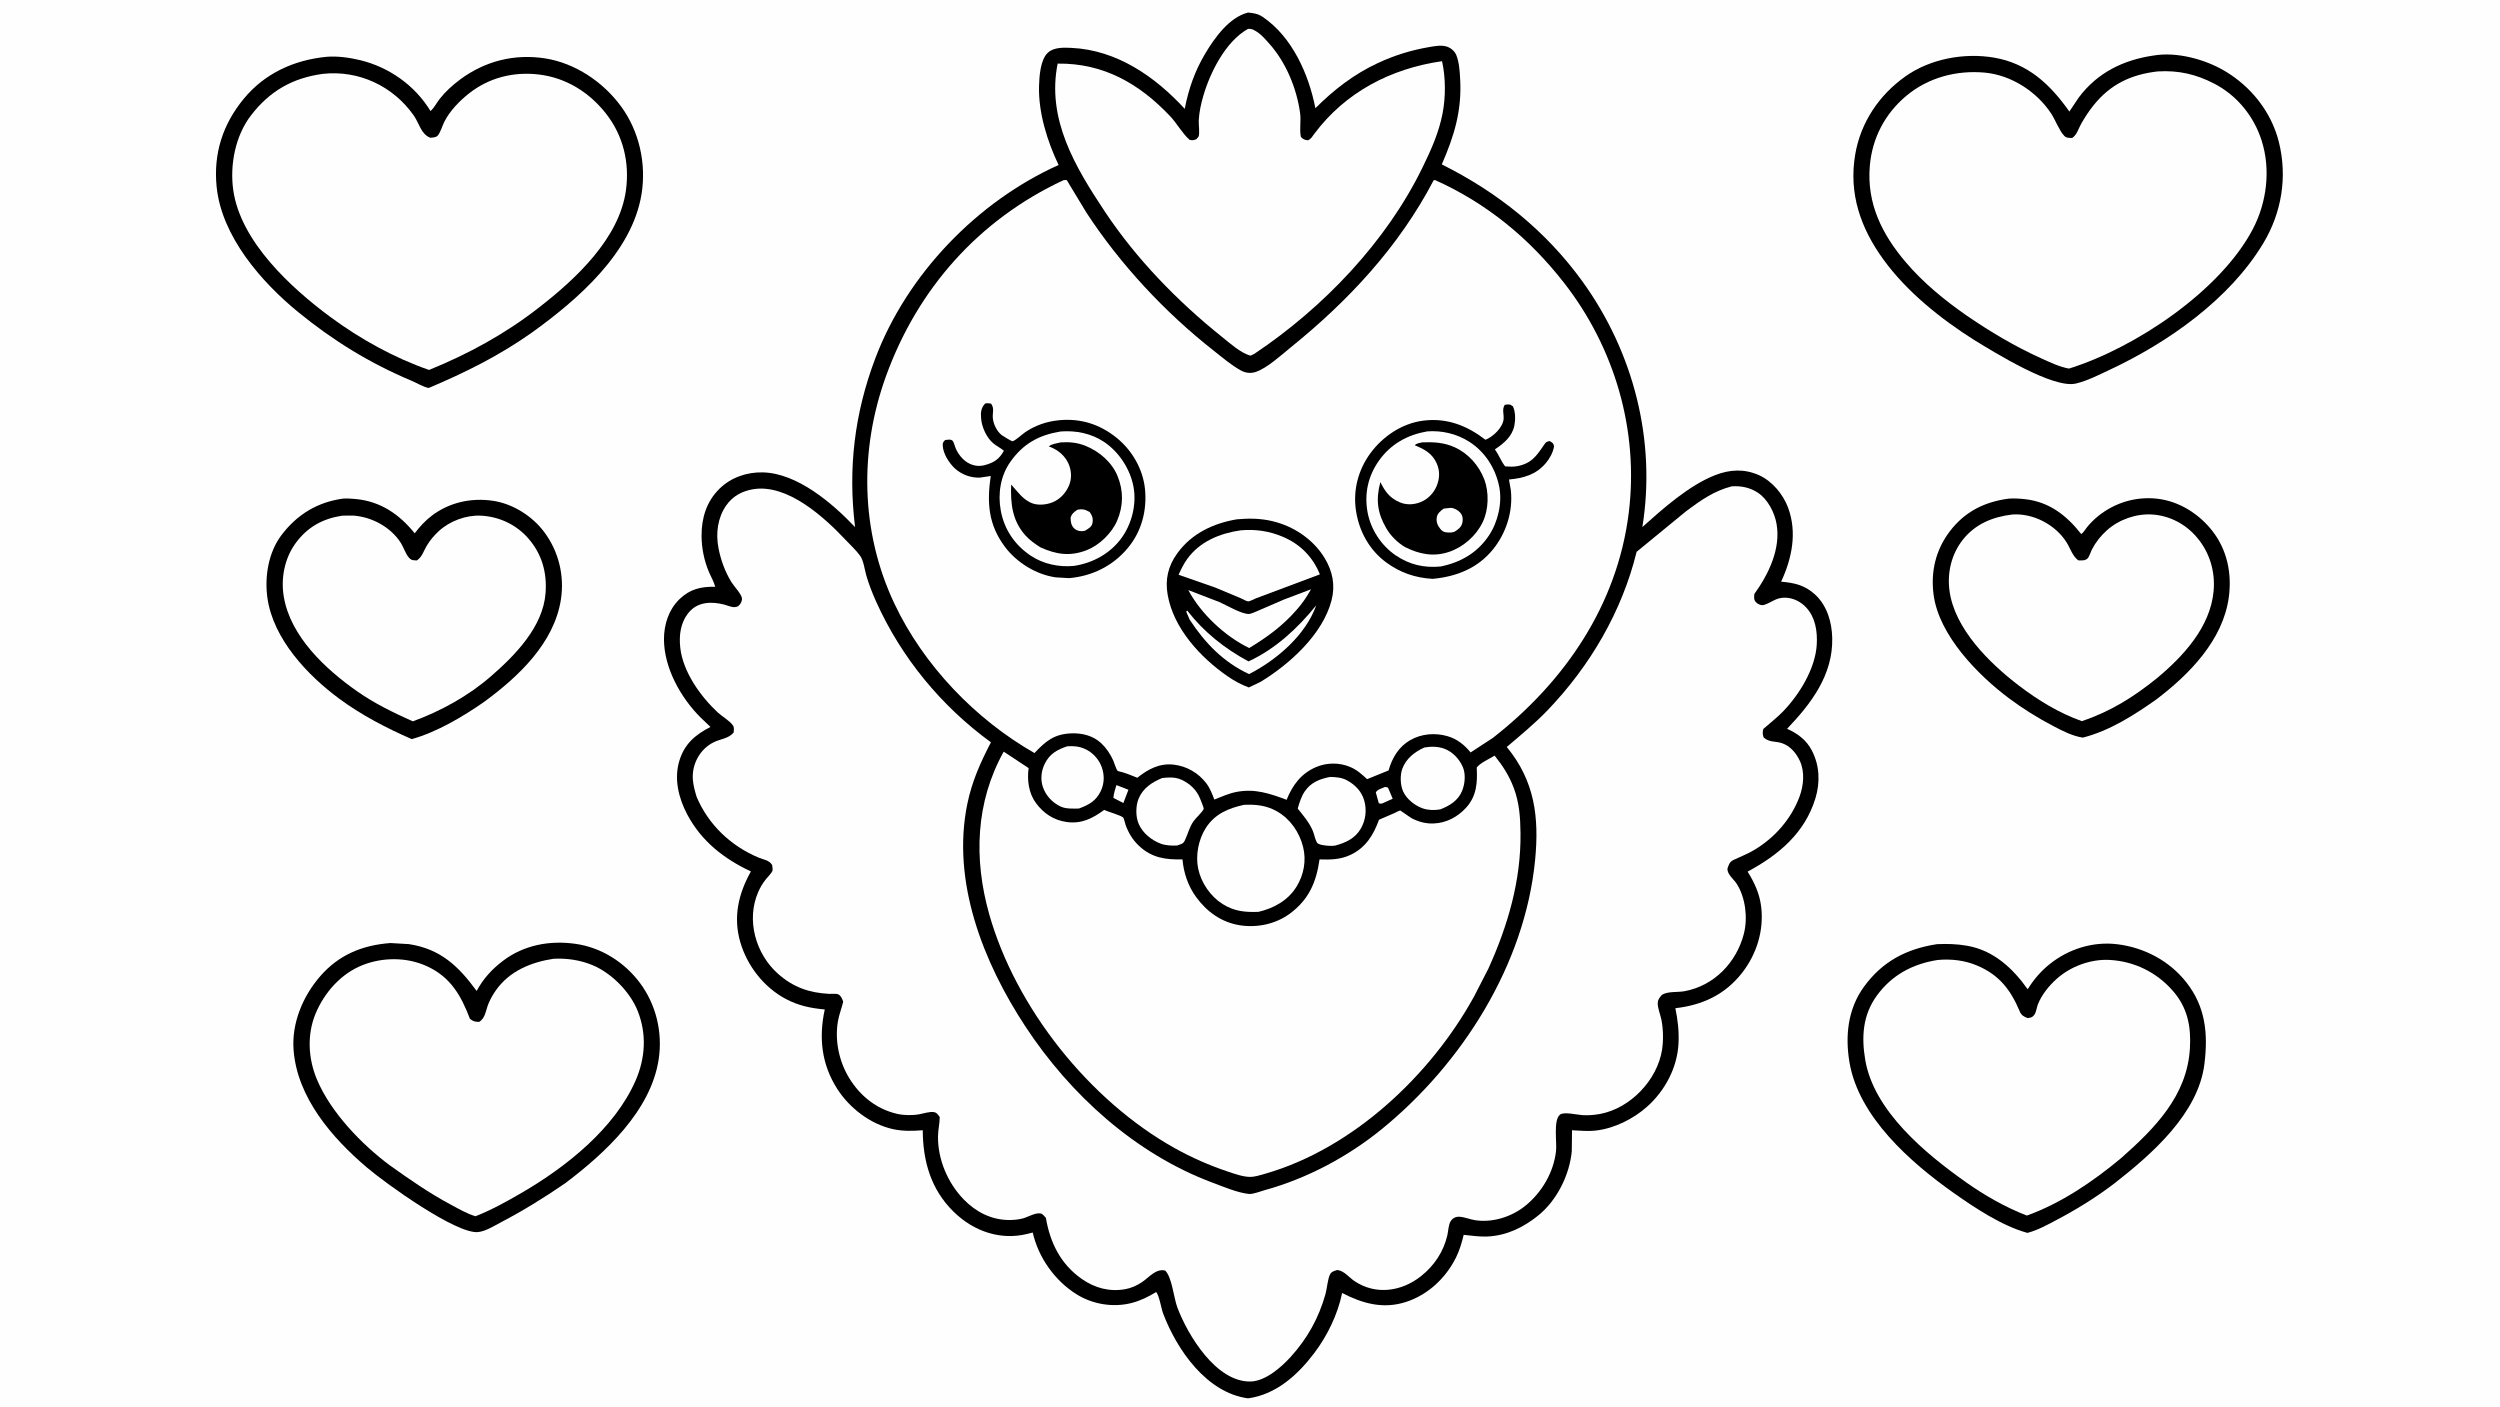 <svg version="1.1" xmlns="http://www.w3.org/2000/svg" style="display: block;" viewBox="0 0 2048 1152" width="1820" height="1024">
<path transform="translate(0,0)" fill="rgb(254,254,254)" d="M -0 -0 L 2048 0 L 2048 1152 L -0 1152 L -0 -0 z"/>
<path transform="translate(0,0)" fill="rgb(0,0,0)" d="M 281.063 408.314 C 284.49 408.099 288.079 408.334 291.5 408.661 C 311.861 410.61 327.234 421.25 339.736 436.758 C 343.665 431.467 348.531 426.212 353.792 422.249 C 368.198 411.396 385.738 407.561 403.424 410.048 C 419.912 412.367 436.017 422.503 445.928 435.847 C 457.636 451.608 462.48 471.295 459.526 490.77 C 454.067 526.752 424.449 554.382 396.6 574.836 C 379.245 586.901 357.766 599.705 337.256 605.339 C 316.479 596.231 296.282 585.78 277.958 572.274 C 251.882 553.056 223.851 523.304 219.084 489.796 C 216.616 472.448 219.84 452.359 230.619 438.16 C 243.37 421.363 259.992 411.181 281.063 408.314 z"/>
<path transform="translate(0,0)" fill="rgb(254,254,254)" d="M 280.411 422.28 L 289.488 422.224 C 304.701 423.4 319.964 431.512 328.327 444.552 C 330.737 448.31 332.127 453.511 335.084 456.776 C 337.181 459.091 338.627 458.779 341.5 458.974 C 345.937 455.944 346.865 451.503 349.549 446.995 C 352.226 442.499 355.585 438.526 359.42 434.979 C 368.344 426.725 381.916 421.624 394.146 422.299 C 409.079 423.123 422.969 429.624 432.827 440.951 C 443.977 453.765 448.146 468.859 446.941 485.558 C 444.937 513.331 422.017 536.637 402.317 553.751 C 384.029 569.772 360.958 582.517 338.159 590.788 C 322.069 583.525 307.016 576.307 292.5 566.13 C 266.732 548.066 237.97 521.423 232.477 488.665 C 229.943 473.552 233.085 457.272 242.182 444.823 C 251.855 431.585 264.362 424.719 280.411 422.28 z"/>
<path transform="translate(0,0)" fill="rgb(0,0,0)" d="M 1645.6 408.331 C 1650.26 408.016 1654.87 408.308 1659.51 408.858 C 1679.13 411.182 1693.16 422.374 1704.89 437.302 C 1706.64 436.513 1708.2 433.592 1709.47 432.01 C 1712.17 428.659 1715.26 425.521 1718.6 422.808 C 1732.41 411.602 1749.85 406.346 1767.5 408.44 C 1785.37 410.559 1801.59 420.949 1812.47 434.94 C 1824.55 450.461 1828.43 469.771 1825.86 489 C 1821.13 524.319 1793.37 552.433 1766.36 572.917 C 1747.95 585.871 1728.3 598.441 1706.26 604.124 C 1697.74 602.83 1689.69 598.666 1682.14 594.699 C 1669.35 587.979 1657.06 580.394 1645.5 571.709 C 1619.99 552.55 1588.51 520.275 1584.04 487.319 C 1581.45 468.259 1585.71 450.22 1597.48 434.866 C 1609.72 418.892 1625.82 410.93 1645.6 408.331 z"/>
<path transform="translate(0,0)" fill="rgb(254,254,254)" d="M 1648.58 421.335 C 1665.78 420.176 1683.87 429.739 1692.95 444.196 C 1696.06 449.161 1697.69 455.261 1702.5 458.896 C 1705.24 458.909 1708.13 459.4 1710.25 457.208 C 1711.47 455.947 1712.72 451.875 1713.62 450.156 C 1716.85 443.971 1720.72 439.011 1725.9 434.352 C 1735.78 425.452 1749.98 420.464 1763.26 421.351 C 1777.52 422.304 1790.38 429.184 1799.61 439.973 C 1810.15 452.297 1814.83 468.03 1813.39 484.067 C 1810.72 513.675 1788.3 537.77 1766.54 555.783 C 1747.58 571.052 1728.71 582.818 1705.46 590.627 C 1686.95 584.107 1669.37 573.344 1653.84 561.476 C 1629.82 543.121 1601.07 514.978 1596.99 483.51 C 1595.09 468.77 1598.65 453.831 1607.93 442.038 C 1618.17 429.021 1632.59 423.227 1648.58 421.335 z"/>
<path transform="translate(0,0)" fill="rgb(0,0,0)" d="M 1586.7 773.321 C 1595.21 772.941 1603.05 773.142 1611.49 774.621 C 1633.19 778.424 1648.82 793.001 1661.09 810.254 C 1665.9 802.404 1671.9 795.428 1679.09 789.666 C 1694.6 777.244 1714.58 770.957 1734.41 773.37 C 1756.58 776.069 1777.18 786.951 1791.04 804.578 C 1806.84 824.673 1808.9 846.668 1805.88 871.334 C 1800.87 912.265 1762.56 945.457 1732.23 969.206 C 1717.57 980.432 1701.9 990.144 1685.6 998.785 C 1677.66 1003 1669.61 1007.52 1660.88 1009.85 C 1640.06 1004.19 1617.53 989.208 1600.05 976.831 C 1565.02 952.016 1522.59 914.771 1515.07 870.005 C 1511.46 848.507 1513.76 826.469 1526.81 808.413 C 1541.9 787.55 1561.47 777.237 1586.7 773.321 z"/>
<path transform="translate(0,0)" fill="rgb(254,254,254)" d="M 1587.38 786.273 C 1598.57 785.243 1609.62 786.546 1620 790.991 C 1637.85 798.632 1647.16 810.826 1654.45 828.129 C 1655.93 831.633 1657.6 832.514 1661 833.858 C 1663.53 833.476 1664.45 833.596 1666.22 831.578 C 1668.07 829.466 1668.38 825.301 1669.42 822.669 C 1672.53 814.854 1678.3 807.659 1684.5 802.031 C 1695.98 791.601 1712.65 785.367 1728.23 786.236 C 1748.37 787.359 1766.53 796.247 1779.82 811.354 C 1792.07 825.271 1795.03 840.672 1793.98 858.667 C 1791.72 897.587 1765.09 924.301 1737.38 948.797 C 1714.54 967.785 1688.53 985.525 1660.42 995.648 C 1643.21 989.068 1625.81 979.138 1610.79 968.531 C 1577.78 945.233 1535.05 910.153 1527.99 868.057 C 1524.84 849.304 1525.92 831.399 1537.51 815.461 C 1549.81 798.546 1566.89 789.44 1587.38 786.273 z"/>
<path transform="translate(0,0)" fill="rgb(0,0,0)" d="M 319.833 772.394 L 334.938 773.278 C 360.776 777.171 375.688 791.374 390.47 811.657 C 395.817 801.729 402.846 793.961 411.816 787.128 C 429.114 773.953 450.346 770.044 471.545 773.062 C 492.475 776.042 511.384 787.977 524.035 804.805 C 537.481 822.688 542.899 845.426 539.626 867.438 C 533.305 909.937 495.392 944.793 462.901 969.241 C 445.845 980.954 428.751 991.541 410.42 1001.14 C 405.032 1003.97 397.719 1008.6 391.605 1009.18 C 373.739 1010.87 316.458 969.786 300.547 956.262 C 271.905 931.919 243.398 898.884 240.497 859.925 C 238.869 838.071 247.995 816.162 262.133 799.794 C 277.448 782.063 296.779 774.124 319.833 772.394 z"/>
<path transform="translate(0,0)" fill="rgb(254,254,254)" d="M 453.248 785.299 C 464.128 784.652 475.422 786.323 485.5 790.552 C 501.021 797.064 516.125 812.38 522.362 827.936 C 529.897 846.729 528.722 866.623 520.695 885.011 C 503.5 924.395 463.689 955.871 427.456 976.947 C 415.192 984.081 402.759 991.014 389.534 996.214 C 382.455 994.117 375.484 989.999 368.978 986.523 C 351.49 977.181 335.676 966.131 319.55 954.656 C 296.238 937.385 270.944 911.083 259.656 884.227 C 252.463 867.114 251.348 847.428 258.571 830.122 C 265.787 812.835 279.38 797.446 297.047 790.465 C 313.646 783.906 333.244 783.882 349.557 791.307 C 369.058 800.183 377.658 815.272 384.987 834.5 C 388.036 836.802 388.845 836.817 392.5 837.002 C 397.776 833.832 397.933 827.373 400.159 822.015 C 401.795 818.079 404.054 814.169 406.536 810.709 C 417.638 795.233 435.02 788.146 453.248 785.299 z"/>
<path transform="translate(0,0)" fill="rgb(0,0,0)" d="M 267.467 46.399 C 276.259 45.618 286.579 47.085 295.074 49.152 C 318.867 54.941 339.915 69.868 352.682 90.816 C 355.531 88.455 357.772 83.978 360.094 81 C 364.831 74.924 370.734 69.584 376.908 65.002 C 397.295 49.873 421.366 43.773 446.513 47.681 C 471.175 51.513 494.183 67.072 508.798 87.047 C 523.69 107.4 529.555 133.916 525.57 158.73 C 517.842 206.866 473.046 245.505 435.512 272.457 C 409.149 291.118 380.893 305.166 351.195 317.693 C 346.678 316.845 341.563 313.637 337.269 311.835 C 303.059 297.475 272.911 278.942 244.186 255.448 C 213.984 230.747 181.5 193.408 177.452 152.777 C 174.752 125.677 182.452 101.667 199.763 80.687 C 216.952 59.855 240.936 49.007 267.467 46.399 z"/>
<path transform="translate(0,0)" fill="rgb(254,254,254)" d="M 264.595 60.351 C 293.947 57.168 322.054 70.419 338.933 94.434 C 343.424 100.823 344.85 109.782 352.5 112.723 C 354.706 112.496 357.479 112.544 358.954 110.5 C 361.023 107.635 362.404 102.773 364.057 99.5 C 368.523 90.657 376.369 82.605 384.063 76.508 C 400.526 63.464 420.669 58.43 441.437 60.894 C 463.714 63.536 482.869 75.537 496.539 93.055 C 510.569 111.036 515.786 132.956 512.819 155.414 C 507.569 195.162 471.457 228.56 441.514 251.778 C 413.921 273.363 383.857 289.739 351.49 302.924 C 323.012 293.054 294.951 277.487 270.686 259.563 C 238.459 235.758 196.966 197.697 191.066 155.5 C 188.199 134.993 192.745 111.182 205.5 94.523 C 220.825 74.507 239.646 63.698 264.595 60.351 z"/>
<path transform="translate(0,0)" fill="rgb(0,0,0)" d="M 1764.27 45.336 C 1783.09 42.135 1806.19 48.365 1822.35 57.898 C 1844.13 70.741 1860.8 91.698 1866.9 116.392 C 1873.93 144.835 1869.15 174.065 1854.09 199.125 C 1826.51 245.026 1776.2 280.307 1728.51 302.677 C 1719.69 306.814 1710.04 311.815 1700.55 314.054 C 1681.88 318.458 1634.02 288.617 1617.43 278.5 C 1589.89 261.116 1561.96 238.834 1542.78 212.299 C 1524.17 186.563 1514.37 158.438 1519.77 126.509 C 1524.21 100.191 1539.35 77.625 1561.12 62.287 C 1581.43 47.979 1609.23 42.912 1633.5 47.06 C 1661.31 51.812 1679.49 68.938 1695.23 91.235 L 1702.84 79.845 C 1718.07 59.386 1739.45 48.933 1764.27 45.336 z"/>
<path transform="translate(0,0)" fill="rgb(254,254,254)" d="M 1767.53 58.368 C 1784.57 57.337 1798.87 60.605 1813.86 68.358 C 1832.59 78.04 1846.43 95.108 1852.77 115.126 C 1860.29 138.906 1856.98 165.619 1845.52 187.528 C 1819.03 238.151 1749.1 284.941 1694.93 301.803 C 1687.19 300.474 1678.94 296.479 1671.81 293.245 C 1650.41 283.543 1630.39 271.613 1611.05 258.338 C 1592.92 245.765 1575.52 231.503 1561.19 214.65 C 1541.74 191.781 1529.16 166.536 1531.74 135.863 C 1533.65 113.12 1544.05 93.174 1561.52 78.47 C 1579.43 63.391 1602.84 57.218 1626 59.354 C 1647.63 61.35 1668.65 74.973 1680.41 93.025 C 1683.96 98.479 1686.67 106.422 1690.95 111.058 C 1692.83 113.099 1694.98 112.754 1697.5 112.886 C 1701.35 110.488 1702.67 105.194 1704.85 101.345 C 1707.84 96.056 1711.21 90.907 1715.01 86.158 C 1728.79 68.902 1745.79 60.867 1767.53 58.368 z"/>
<path transform="translate(0,0)" fill="rgb(0,0,0)" d="M 1022.36 10.144 C 1026.89 10.554 1030.48 11.071 1034.31 13.646 C 1058.55 29.948 1072.19 60.829 1077.57 88.504 C 1092.73 73.323 1109.24 60.589 1128.79 51.484 C 1142.4 45.15 1156.35 40.85 1171.13 38.358 C 1175.95 37.545 1181.41 36.492 1186.1 38.322 C 1188.99 39.45 1191.75 41.956 1192.94 44.842 C 1195.4 50.775 1195.8 58.196 1196.16 64.557 C 1197.63 90.512 1191.33 111.093 1181.12 134.549 C 1226.66 157.196 1266.25 188.831 1296.18 230.197 C 1338.19 288.267 1356.85 360.636 1345.43 431.594 C 1362.48 416.351 1383.73 397.419 1405.06 389.093 C 1417.05 384.414 1428.88 383.77 1440.8 389.053 C 1451.72 393.896 1460.77 404.768 1464.85 415.87 C 1472.32 436.219 1467.95 457.333 1459.09 476.373 C 1469.93 477.258 1478.66 479.28 1486.92 486.905 C 1496.7 495.929 1500.65 509.428 1500.96 522.367 C 1501.69 552.679 1483.85 576.057 1464 596.872 C 1472.72 600.892 1479.66 605.871 1484.23 614.603 C 1490.61 626.779 1491.2 640.697 1487.21 653.789 C 1478.52 682.348 1456.99 700.271 1431.64 713.892 C 1437.3 722.956 1441.49 732.056 1442.77 742.78 C 1445.09 762.207 1438.97 781.806 1426.91 797.073 C 1412.88 814.84 1394.59 823.23 1372.46 825.785 C 1374.46 835.578 1375.52 844.483 1375.04 854.5 C 1374.08 874.38 1364.08 893.217 1349.41 906.352 C 1338.15 916.433 1322.68 924.163 1307.62 925.969 C 1301.12 926.749 1294.32 926.115 1287.8 925.768 L 1287.6 943 C 1285.77 962.36 1275.45 983.19 1260.21 995.499 C 1247.99 1005.37 1234.28 1012.12 1218.3 1012.81 C 1211.95 1013.08 1205.35 1012.09 1199.04 1011.44 C 1197.57 1017.73 1195.64 1024.22 1192.76 1030.01 C 1184.36 1046.87 1169.88 1060.51 1151.87 1066.39 C 1133.2 1072.47 1116.28 1067.78 1099.47 1059.06 C 1095.94 1076.55 1087.31 1094.2 1076.58 1108.38 C 1063.04 1126.26 1045.35 1142.28 1022.41 1145.39 C 988.306 1140.81 964.024 1105.48 952.803 1075.79 C 951.402 1072.09 949.501 1060.53 947.11 1058.31 C 940.44 1062.3 934.411 1065.38 926.792 1067.32 C 911.907 1071.09 895.258 1068.39 882.197 1060.31 C 864.145 1049.14 850.734 1030.17 846.008 1009.55 C 840.213 1011.15 834.545 1012.33 828.5 1012.43 C 810.335 1012.73 793.855 1004.96 781.008 992.316 C 762.573 974.169 756.033 951.037 755.922 925.745 C 747.711 926.418 739.674 926.633 731.585 924.856 C 713.066 920.789 695.916 907.637 685.772 891.734 C 672.961 871.652 670.627 849.711 675.651 826.823 C 663.922 825.73 654.085 823.717 643.597 818.127 C 625.703 808.589 612.101 791.077 606.441 771.656 C 600.468 751.163 604.935 731.918 615.133 713.757 C 593.012 703.337 574.717 689.102 563.04 667.159 C 555.859 653.663 551.933 637.63 556.669 622.624 C 560.991 608.93 569.732 601.73 581.999 595.37 L 574.08 587.792 C 557.721 571.601 543.933 546.955 543.922 523.541 C 543.917 511.476 547.78 499.292 556.581 490.743 C 565.156 482.412 574.333 480.268 585.884 480.575 C 584.942 476.52 582.419 472.371 580.791 468.504 C 576.798 459.023 574.735 448.87 574.72 438.599 C 574.699 424.115 578.806 410.587 589.441 400.19 C 598.934 390.91 611.864 386.521 624.931 386.838 C 653.294 387.526 682.033 412.217 700.484 431.703 C 694.559 383.723 699.965 338.528 717.089 293.308 C 743.107 224.6 800.404 165.073 867.202 135.023 C 857.939 115.643 850.559 92.031 851.178 70.393 C 851.409 62.312 852.239 48.648 858.528 42.919 C 863.429 38.454 871.568 38.795 877.801 39.09 C 914.915 40.841 946.212 62.572 970.542 89.028 C 973.669 72.763 978.785 58.067 987.293 43.794 C 995.107 30.686 1006.94 14.085 1022.36 10.144 z"/>
<path transform="translate(0,0)" fill="rgb(254,254,254)" d="M 914.551 642.998 L 924.412 646.843 L 920.254 657.713 L 912.093 653.5 C 912.308 650.011 913.617 646.369 914.551 642.998 z"/>
<path transform="translate(0,0)" fill="rgb(254,254,254)" d="M 1134.75 644.5 L 1137.04 645.047 L 1140.9 654.151 L 1132.5 657.967 C 1131.04 658.363 1130.93 658.333 1129.5 657.824 L 1127.07 649 C 1128.47 646.455 1132.1 645.661 1134.75 644.5 z"/>
<path transform="translate(0,0)" fill="rgb(254,254,254)" d="M 874.354 611.205 C 879.633 610.898 883.792 611.196 888.679 613.347 C 894.971 616.117 900.068 621.591 902.436 627.994 C 904.899 634.655 904.768 641.619 901.706 648.01 C 897.866 656.027 891.833 659.279 883.813 662.22 C 878.936 662.251 873.327 662.65 868.822 660.548 C 862.102 657.413 856.705 651.59 854.326 644.562 C 852.188 638.248 852.973 631.303 855.933 625.381 C 859.965 617.315 866.108 613.905 874.354 611.205 z"/>
<path transform="translate(0,0)" fill="rgb(254,254,254)" d="M 1166.89 612.199 C 1172.4 611.281 1177.89 611.275 1183.19 613.213 C 1189.91 615.669 1195.56 621.666 1198.34 628.195 C 1200.86 634.117 1200.11 642.104 1197.68 647.916 C 1194.4 655.763 1187.5 659.936 1179.93 662.899 C 1175.24 663.715 1170.26 663.681 1165.71 662.145 C 1159.19 659.942 1152.37 654.574 1149.45 648.221 C 1147.1 643.105 1146.81 634.803 1148.81 629.534 C 1151.99 621.117 1158.92 615.75 1166.89 612.199 z"/>
<path transform="translate(0,0)" fill="rgb(254,254,254)" d="M 952.037 637.215 C 957.497 636.621 962.532 636.282 967.68 638.561 C 974.646 641.644 980.413 647.051 983.177 654.238 C 983.649 655.464 986.274 661.561 986.05 662.515 C 985.583 664.512 979.142 670.446 977.585 672.79 C 974.313 677.718 973.101 683.047 970.648 688.289 C 969.187 691.412 967.317 691.348 964.201 692.523 C 959.894 692.684 954.984 692.543 950.923 691.017 C 943.301 688.152 936.128 682.381 932.828 674.817 C 930.237 668.881 930.29 660.029 932.776 654.065 C 936.384 645.408 943.748 640.674 952.037 637.215 z"/>
<path transform="translate(0,0)" fill="rgb(254,254,254)" d="M 1089.5 636.338 C 1094.56 636.45 1099.14 636.705 1103.65 639.204 C 1110.38 642.93 1115.59 648.387 1117.65 655.917 C 1119.76 663.626 1118.76 671.721 1114.78 678.644 C 1110.09 686.793 1102.24 690.276 1093.6 692.612 C 1091.75 692.808 1089.94 692.893 1088.09 692.712 C 1085.92 692.501 1080.03 692.105 1078.8 690.012 C 1077.35 687.542 1076.62 683.295 1075.45 680.493 C 1072.6 673.668 1067.69 667.974 1063.1 662.256 C 1064.47 657.428 1066.03 652.29 1068.9 648.113 C 1073.92 640.788 1081.1 637.981 1089.5 636.338 z"/>
<path transform="translate(0,0)" fill="rgb(254,254,254)" d="M 1019.03 659.187 C 1028.82 658.708 1037.53 659.612 1046.25 664.61 C 1057.06 670.802 1064.51 681.701 1067.5 693.701 C 1070.26 704.793 1068.14 716.402 1062.17 726.113 C 1055.16 737.507 1043.65 743.857 1030.94 746.851 C 1020.06 747.262 1011.16 746.448 1001.65 740.491 C 991.662 734.237 984.04 723.142 981.573 711.583 C 979.216 700.535 981.839 687.274 987.952 677.89 C 995.33 666.561 1006.34 661.965 1019.03 659.187 z"/>
<path transform="translate(0,0)" fill="rgb(254,254,254)" d="M 1022.41 23.5 C 1025.58 23.306 1027.07 24.269 1029.73 25.972 C 1033.58 28.428 1036.91 32.391 1039.94 35.796 C 1053.57 51.127 1062.31 72.391 1065.06 92.619 C 1065.94 99.073 1064.36 105.835 1065.7 112.045 C 1067.99 114.252 1068.34 114.314 1071.5 114.813 C 1074.16 113.574 1074.89 111.87 1076.6 109.578 C 1102.25 75.235 1139.45 56.01 1181.33 49.973 C 1184.35 63.531 1184.37 79.571 1181.68 93.151 C 1178.58 108.827 1172.52 122.234 1165.6 136.503 C 1135.85 197.909 1083.96 252.015 1027.5 289.75 L 1024.5 291.202 C 1016.5 289.217 1007.4 280.919 1001.05 275.84 C 964.763 246.804 930.908 212.039 905.148 173.266 C 880.882 136.742 857.255 97.503 866.435 51.965 C 903.869 51.492 933.302 68.309 958.583 95.052 C 964.27 101.068 968.391 109.008 974.5 114.396 C 977.05 114.993 977.498 114.809 980 113.94 C 980.414 113.427 981.822 112.038 981.967 111.5 C 982.869 108.145 981.841 102.067 982.024 98.36 C 982.346 91.805 983.9 84.765 985.731 78.457 C 991.343 59.12 1004.12 33.627 1022.41 23.5 z"/>
<path transform="translate(0,0)" fill="rgb(254,254,254)" d="M 822.248 615.602 L 842.648 629.096 C 841.268 638.783 842.705 649.671 848.648 657.724 C 854.919 666.221 863.219 671.754 873.782 673.249 C 886.02 674.98 895.105 670.263 904.58 663.309 C 907.619 664.907 918.568 667.835 920.18 669.662 C 920.819 670.385 921.633 674.373 922.038 675.5 C 924.405 682.091 927.828 687.835 932.944 692.667 C 943.526 702.661 954.854 704.223 968.676 703.857 C 969.696 714.999 973.217 725.578 979.823 734.663 C 988.682 746.844 1000.77 755.539 1015.88 757.866 C 1030.04 760.049 1045.21 756.803 1056.77 748.214 C 1072.3 736.677 1078.32 722.515 1080.96 703.887 C 1089.85 704.171 1097.92 704.086 1106.19 700.232 C 1118.75 694.38 1125.15 683.925 1129.68 671.386 L 1142.49 665.864 C 1143.51 665.416 1146.15 663.873 1147.13 663.817 C 1147.31 663.807 1155.28 669.575 1156.64 670.27 C 1162.2 673.122 1168.02 674.671 1174.3 674.455 C 1184.72 674.098 1194.06 669.183 1201.03 661.519 C 1209.79 651.892 1210.37 640.821 1209.73 628.598 C 1212.68 624.788 1220.17 621.464 1224.39 618.866 C 1231.05 627.131 1236.34 635.365 1240.09 645.37 C 1244.63 657.449 1245.45 669.432 1245.6 682.217 C 1246.09 721.203 1235.22 758.153 1219.28 793.372 L 1207.54 816.216 C 1171.98 880.806 1108.22 940.778 1036.45 961.374 C 1032.54 962.495 1028.07 963.985 1024 963.97 C 1018.24 963.949 1011.32 961.444 1005.86 959.621 C 990.822 954.603 976.223 948.17 962.373 940.454 C 892.577 901.565 831.986 825.508 810.316 748.619 C 797.622 703.579 799.133 656.979 822.248 615.602 z"/>
<path transform="translate(0,0)" fill="rgb(254,254,254)" d="M 1418.65 398.259 C 1426.31 397.77 1433.58 399.197 1440.05 403.486 C 1448.17 408.875 1453.69 419.562 1455.35 429.001 C 1458.95 449.593 1448.77 470.3 1437.13 486.5 C 1437.01 489.074 1436.52 491.19 1438.5 493.226 C 1440.09 494.857 1442.86 496.111 1445.17 495.379 C 1451.62 493.326 1454.79 489.303 1462.49 489.477 C 1469.02 489.625 1475.18 492.735 1479.6 497.478 C 1487.22 505.669 1488.87 516.979 1488.3 527.693 C 1487.24 547.4 1474.14 568.758 1460.63 582.73 C 1455.67 587.855 1449.82 592.28 1444.5 597.048 C 1443.78 599.805 1443.88 601.322 1444.79 604.017 C 1449.86 608.429 1454.41 606.667 1460.34 608.863 C 1466.92 611.307 1471.55 617.004 1474.45 623.196 C 1478.62 632.103 1477.53 643.425 1474.18 652.43 C 1467.31 670.849 1453.91 686.074 1437.09 696.142 C 1431.67 699.384 1425.91 701.554 1420.24 704.255 C 1416.69 705.945 1416.31 708.096 1415.1 711.5 C 1414.98 716.3 1420.28 720.051 1422.75 723.916 C 1429.92 735.163 1431.89 751.824 1428.6 764.719 C 1422.59 788.263 1404.25 807.423 1379.9 811.862 C 1374.11 812.917 1366.54 811.769 1361.5 814.778 C 1359.77 816.93 1358.33 818.162 1358.05 821.046 C 1357.65 825.085 1360.21 831.057 1361.02 835.143 C 1362.53 842.742 1362.76 852.037 1361.57 859.719 C 1357.7 884.667 1335.57 907.842 1310.62 912.44 C 1306.02 913.287 1301.09 913.65 1296.42 913.388 C 1291.94 913.136 1281.22 910.427 1278 912.952 C 1272.34 917.387 1275.5 935.468 1274.71 942.698 C 1272.77 960.383 1262.88 977.085 1249.05 988.035 C 1237.98 996.807 1222.49 1001.64 1208.39 999.44 C 1204.2 998.786 1199.86 996.887 1195.69 996.62 C 1192.45 996.413 1189.86 997.816 1188.22 1000.57 C 1186.61 1003.25 1186.4 1008.59 1185.69 1011.7 C 1182.59 1025.23 1174.91 1036.69 1164.14 1045.26 C 1148.29 1057.87 1126.97 1061.06 1109.54 1049.29 C 1104.98 1046.22 1101.21 1040.91 1095.5 1040.25 C 1093.06 1041.03 1090.78 1041.42 1089.5 1043.97 C 1087.64 1047.69 1087.06 1055.67 1085.81 1060.08 C 1080.25 1079.72 1070.99 1096.38 1057.29 1111.47 C 1049.63 1119.91 1036.55 1131.34 1024.5 1131.59 C 996.252 1132.18 973.033 1093.65 964.48 1070.92 C 961.505 1063.01 960.095 1046.01 954.5 1040.7 C 946.9 1038.89 941.507 1046.16 935.542 1050.17 C 931.353 1052.98 926.742 1055.08 921.755 1055.96 C 908.74 1058.25 896.759 1055.01 885.945 1047.39 C 868.753 1035.27 860.177 1017.7 856.787 997.5 C 856.046 996.775 854.346 994.685 853.5 994.283 C 849.397 992.331 842.074 996.955 837.844 998.018 C 833.926 999.003 830.258 999.337 826.227 999.288 C 811.881 999.115 799.395 992.627 789.46 982.41 C 776.353 968.932 768.136 949.491 768.414 930.613 C 768.491 925.386 769.768 920.266 769.849 915 C 768.586 913.2 767.436 911.232 765 910.884 C 761.427 910.373 756.775 911.98 753.278 912.633 C 747.582 913.697 740.396 913.617 734.77 912.295 C 717.865 908.322 704.531 897.575 695.599 882.899 C 687.343 869.332 683.705 852.177 686.446 836.409 C 687.376 831.057 689.473 825.812 690.75 820.5 C 690.027 818.251 688.879 815.417 686.5 814.309 C 685.361 813.779 680.658 814.104 679.062 814.02 C 662.828 813.17 649.708 808.55 637.384 797.612 C 618.959 781.259 611.115 753.423 621.175 730.5 C 622.804 726.787 624.858 723.304 627.404 720.149 C 628.748 718.484 632.295 714.938 632.855 713 C 633.099 712.158 632.628 709.481 632.565 708.5 C 630.028 704.371 625.659 704.183 621.51 702.445 C 598.681 692.884 580.326 675.466 570.677 652.643 C 569.265 647.999 567.951 643.319 567.583 638.458 C 566.645 626.067 573.251 613.618 584.5 607.998 C 590.356 605.073 596.567 605.072 600.999 600 C 601.116 598.057 601.628 596.05 600.529 594.313 C 598.099 590.469 591.434 586.723 587.954 583.477 C 573.786 570.258 559.48 550.264 557.277 530.5 C 556.13 520.203 557.46 509.716 564.324 501.51 C 571.7 492.69 583.111 492.473 593.439 495.183 C 595.978 495.85 599.562 497.53 602.17 497.183 C 604.525 496.87 605.121 496.36 606.521 494.427 C 607.276 493.385 607.986 491.325 607.832 490 C 607.433 486.547 601.035 479.823 599.023 476.485 C 593.801 467.822 590.482 458.678 588.562 448.77 C 586.249 436.839 587.883 423.864 594.979 413.824 C 600.351 406.223 607.986 402.084 617.112 400.611 C 645.086 396.094 674.998 423.318 692.663 442.09 C 696.608 446.281 701.462 450.706 704.775 455.385 C 707.442 459.151 708.422 467.008 709.75 471.526 C 711.84 478.64 714.564 485.65 717.596 492.411 C 738.283 538.545 770.966 578.209 811.777 607.962 C 803.204 624.431 796.256 639.895 792.46 658.269 C 779.289 722.025 805.482 788.218 840.019 840.775 C 876.727 896.635 930.151 945.098 993.252 968.681 C 1001.99 971.949 1014.02 977.079 1023.31 977.964 C 1026.31 978.25 1033.17 975.627 1036.36 974.746 C 1070.75 965.251 1104.18 947.429 1131.84 924.919 C 1197.69 871.327 1249.2 790.116 1257.55 704.48 C 1260.98 669.303 1257.26 639.602 1234.34 611.782 C 1245.71 602.119 1257.46 592.459 1267.8 581.68 C 1302.62 545.361 1328.71 500.835 1340.72 451.898 L 1381.27 418.643 C 1393.19 409.753 1404.03 402.044 1418.65 398.259 z"/>
<path transform="translate(0,0)" fill="rgb(254,254,254)" d="M 871.118 147.5 C 871.573 147.466 873.371 147.166 873.685 147.307 C 874.128 147.506 875.85 150.677 876.199 151.232 L 889.982 174.008 C 917.507 216.242 954.343 255.76 993.985 286.905 C 1001.2 292.574 1008.64 299.011 1016.69 303.429 C 1020.33 305.425 1024.66 305.899 1028.64 304.58 C 1037.99 301.478 1049.73 290.612 1057.46 284.366 C 1104.8 246.11 1146.06 201.84 1174.42 147.591 L 1175.55 147.334 C 1217.89 166.348 1252.51 194.786 1281.04 231.264 C 1322.82 284.691 1342.65 352.609 1334.27 420.009 C 1324.88 495.502 1281.88 558.311 1222.94 604.36 L 1204.71 616.266 C 1199.66 610.044 1193.68 605.218 1185.88 602.955 C 1175.64 599.984 1164.41 600.889 1155.12 606.264 C 1145.74 611.693 1140.37 620.851 1137.52 631.005 L 1119.95 638.151 C 1115.54 634.048 1111.47 630.384 1105.8 628.048 C 1096.97 624.413 1086.79 624.514 1078.05 628.286 C 1065.72 633.602 1058.9 643.026 1053.99 655.052 C 1040.11 649.887 1027.9 645.669 1012.78 648.633 C 1006.64 649.835 1000.55 652.567 994.753 654.866 C 993.007 650.199 991.223 645.5 988.178 641.502 C 981.693 632.989 972.168 627.504 961.567 626.266 C 949.908 624.905 940.425 629.984 931.699 637.01 C 927.685 635.382 923.681 633.725 919.528 632.477 C 918.873 632.281 915.947 631.714 915.548 631.331 C 914.422 630.248 912.686 624.447 911.929 622.777 C 909.571 617.579 906.348 612.699 902.179 608.764 C 895.608 602.562 886.577 600.312 877.731 600.626 C 863.606 601.127 856.626 606.994 847.44 616.763 C 798.958 589.043 756.515 544.853 732.65 494.262 C 704.935 435.508 703.812 368.787 725.791 308.031 C 751.733 236.323 801.833 179.893 871.118 147.5 z"/>
<path transform="translate(0,0)" fill="rgb(0,0,0)" d="M 1013.21 425.286 C 1023.12 424.37 1032.67 424.488 1042.41 426.801 C 1059.77 430.924 1075.94 441.729 1085.23 457.157 C 1091.68 467.88 1093.98 479.266 1090.84 491.5 C 1083.66 519.558 1056.28 544.109 1032.51 558.516 L 1023.04 563.031 C 1016.86 560.788 1011.13 557.653 1005.73 553.922 C 983.518 538.583 961.408 514.748 956.572 487.242 C 954.36 474.663 956.83 463.74 964.293 453.335 C 976.037 436.961 993.799 428.568 1013.21 425.286 z"/>
<path transform="translate(0,0)" fill="rgb(254,254,254)" d="M 1078.28 495.722 C 1069.52 520.295 1045.84 540.506 1023.24 552.08 C 1002.14 542.244 987.206 526.713 974.599 507.51 L 971.777 501 L 972.5 499.961 C 986.155 517.539 1003.25 531.211 1022.79 541.673 C 1044.92 531.453 1063.1 514.5 1078.28 495.722 z"/>
<path transform="translate(0,0)" fill="rgb(254,254,254)" d="M 973.452 483.258 L 998.83 493.032 C 1004.91 495.711 1016.89 502.88 1023.05 502.843 C 1024.78 502.833 1028.35 501.084 1030.12 500.38 L 1051.77 491.014 L 1074 482.591 C 1070.45 488.876 1066.83 494.274 1062.01 499.654 C 1050.68 512.615 1037.97 521.863 1023.35 530.726 C 1003.53 521.171 983.768 502.645 973.452 483.258 z"/>
<path transform="translate(0,0)" fill="rgb(254,254,254)" d="M 1016.19 434.326 C 1028.15 433.204 1039.74 434.859 1050.84 439.564 C 1065.17 445.641 1075.43 456.044 1081.24 470.377 L 1028.86 490.02 C 1027.41 490.595 1023.92 492.518 1022.55 492.522 C 1021.24 492.525 1017.7 490.465 1016.31 489.876 L 995.451 481.151 L 965.477 470.703 C 967.533 466.254 969.748 461.651 972.63 457.676 C 982.963 443.426 999.325 436.778 1016.19 434.326 z"/>
<path transform="translate(0,0)" fill="rgb(0,0,0)" d="M 1232.69 331.5 C 1235.95 331.094 1236.57 330.645 1239.34 332.688 C 1241.54 337.027 1241.51 343.709 1240.59 348.406 C 1238.8 357.493 1231.89 363.113 1224.59 367.992 C 1227.82 372.396 1229.62 377.628 1233 381.891 C 1236.32 382.139 1239.63 382.383 1242.92 381.746 C 1254.54 379.494 1258.46 373.67 1264.71 364.566 C 1266.4 362.095 1266.54 361.743 1269.5 361.181 C 1272.05 362.771 1272.4 362.631 1273.11 365.5 C 1272.17 370.635 1269.67 375.278 1266.32 379.26 C 1258.33 388.759 1247.96 391.57 1236.16 392.674 L 1237.69 401.5 C 1239.54 418.768 1233.93 436.57 1222.99 450 C 1210.4 465.455 1193.12 472.243 1173.65 474.057 C 1159.51 473.285 1147.04 469.019 1135.62 460.616 C 1121.77 450.432 1113.39 435.135 1110.83 418.284 C 1108.26 401.432 1112.65 384.591 1122.81 370.921 C 1133.06 357.127 1148.62 346.675 1165.87 344.462 C 1185.26 341.977 1201.72 348.467 1216.88 360.12 C 1223.11 357.727 1231.45 349.855 1231.78 342.778 C 1231.98 338.457 1230.36 335.41 1232.69 331.5 z"/>
<path transform="translate(0,0)" fill="rgb(254,254,254)" d="M 1169.18 353.249 C 1181.27 352.34 1193.45 355.245 1203.68 361.781 C 1216.53 369.994 1225.04 383.399 1228.1 398.239 C 1230.84 411.522 1227.2 427.343 1219.76 438.51 C 1210.32 452.665 1196.59 460.629 1180.12 463.937 C 1166.56 465.183 1154.86 462.557 1143.44 454.862 C 1131.57 446.868 1122.85 433.505 1120.29 419.413 C 1117.53 404.199 1120.73 389.714 1129.73 377.091 C 1139.37 363.56 1153.01 356.049 1169.18 353.249 z"/>
<path transform="translate(0,0)" fill="rgb(0,0,0)" d="M 1165.18 362.221 C 1174.45 361.885 1182.93 362.349 1191.53 366.199 C 1202.74 371.216 1211.59 381.17 1215.92 392.58 C 1219.94 403.171 1219.54 417.37 1214.64 427.592 C 1209.26 438.801 1198.7 448.086 1186.93 452.001 C 1174.23 456.232 1162.62 453.854 1151.03 448.029 C 1145.06 444.602 1139.22 438.753 1135.76 432.831 C 1128.27 420.022 1126.98 409.024 1130.8 394.779 C 1134.62 402.563 1138.54 407.884 1146.75 411.374 C 1152.26 413.715 1158.46 413.359 1163.96 411.1 C 1169.81 408.693 1174.54 403.794 1176.93 397.955 C 1179.43 391.865 1179.66 385.614 1177 379.576 C 1173.38 371.356 1167.01 367.882 1159.03 364.659 C 1160.18 362.947 1163.19 362.749 1165.18 362.221 z"/>
<path transform="translate(0,0)" fill="rgb(254,254,254)" d="M 1182.7 416.5 L 1188.5 415.878 C 1191.2 416.027 1194.4 417.742 1196.2 419.806 C 1198.24 422.151 1198.62 425.021 1197.99 428 C 1197.23 431.643 1194.49 433.669 1191.5 435.473 C 1190.4 435.842 1189.5 436.092 1188.33 436.097 C 1185.04 436.114 1182.56 436.225 1180.21 433.5 C 1177.69 430.577 1176.36 427.366 1177.04 423.5 C 1177.6 420.336 1180.27 418.259 1182.7 416.5 z"/>
<path transform="translate(0,0)" fill="rgb(0,0,0)" d="M 806.912 330.5 C 808.65 329.906 810.1 330.233 811.86 330.5 C 814.872 334.556 812.843 337.846 813.348 342.665 C 813.858 347.526 816.824 353.429 820.747 356.417 C 821.666 357.117 828.813 361.484 829.5 361.341 C 831.645 360.894 837.636 355.432 839.803 353.951 C 847.881 348.431 857.235 345.194 866.938 344.175 C 884.897 342.288 900.754 347.235 914.749 358.521 C 927.433 368.75 936.373 384.232 937.983 400.563 C 939.727 418.258 935.102 435.553 923.555 449.208 C 911.353 463.637 894.508 471.863 875.814 473.47 L 864.886 472.828 C 848.889 470.607 832.863 460.702 823.208 447.787 C 809.552 429.519 808.441 411.546 811.603 389.792 L 803.025 391.083 C 795.533 391.536 787.824 388.703 782.276 383.632 C 777.587 379.346 772.599 371.512 772.305 365.016 C 772.183 362.335 772.55 362.244 774.241 360.34 C 776.096 360.159 779.14 359.377 780.5 361.081 C 781.453 362.274 782.201 365.539 782.868 367.065 C 784.888 371.693 788.338 376.26 792.737 378.864 C 797.15 381.477 801.84 382.195 806.758 380.871 C 814.396 378.814 818.486 376.061 822.394 369.131 C 819.726 366.842 816.586 365.378 813.877 363.181 C 808.258 358.624 804.3 349.828 803.724 342.734 C 803.309 337.624 803.586 334.303 806.912 330.5 z"/>
<path transform="translate(0,0)" fill="rgb(254,254,254)" d="M 868.912 353.315 C 881.337 352.394 893.897 354.846 904.37 361.825 C 916.724 370.058 925.985 384.262 928.604 398.877 C 931.157 413.125 927.172 429.034 918.712 440.633 C 909.404 453.393 895.211 461.106 879.796 463.439 C 867.538 464.655 854.497 461.894 844.24 454.988 C 831.267 446.253 822.703 433.622 819.85 418.222 C 817.296 404.431 819.563 389.657 827.741 378.105 C 838.287 363.206 851.247 356.185 868.912 353.315 z"/>
<path transform="translate(0,0)" fill="rgb(0,0,0)" d="M 868.985 362.256 C 876.199 361.794 882.79 362.43 889.534 365.205 C 900.631 369.773 910.858 378.505 915.469 389.762 C 920.478 401.99 920.328 414.297 915.143 426.439 C 910.791 436.631 900.605 446.503 890.293 450.53 C 876.679 455.846 865.273 454.105 852.371 448.275 C 847.89 445.452 843.617 442.461 840.052 438.5 C 829.186 426.424 827.734 412.277 828.351 396.817 C 833.443 402.361 837.433 408.486 844.489 411.714 C 849.812 414.149 857.119 413.48 862.457 411.268 C 868.596 408.723 873.414 403.348 875.873 397.247 C 878.123 391.663 877.754 385.185 875.324 379.709 C 872.456 373.247 866.803 368.453 860.277 365.999 L 859.202 365.604 C 861.243 363.519 866.061 362.99 868.985 362.256 z"/>
<path transform="translate(0,0)" fill="rgb(254,254,254)" d="M 882.49 417.5 C 886.763 416.54 888.981 417.264 892.693 419.319 C 894.719 422.312 895.701 424.729 894.92 428.5 C 894.284 431.572 891.853 432.626 889.5 434.259 C 888.789 434.603 888.768 434.659 887.859 434.833 C 884.991 435.38 881.596 434.558 879.62 432.377 C 877.374 429.898 877.134 427.148 877.037 424 C 878.041 420.622 879.776 419.445 882.49 417.5 z"/>
</svg>